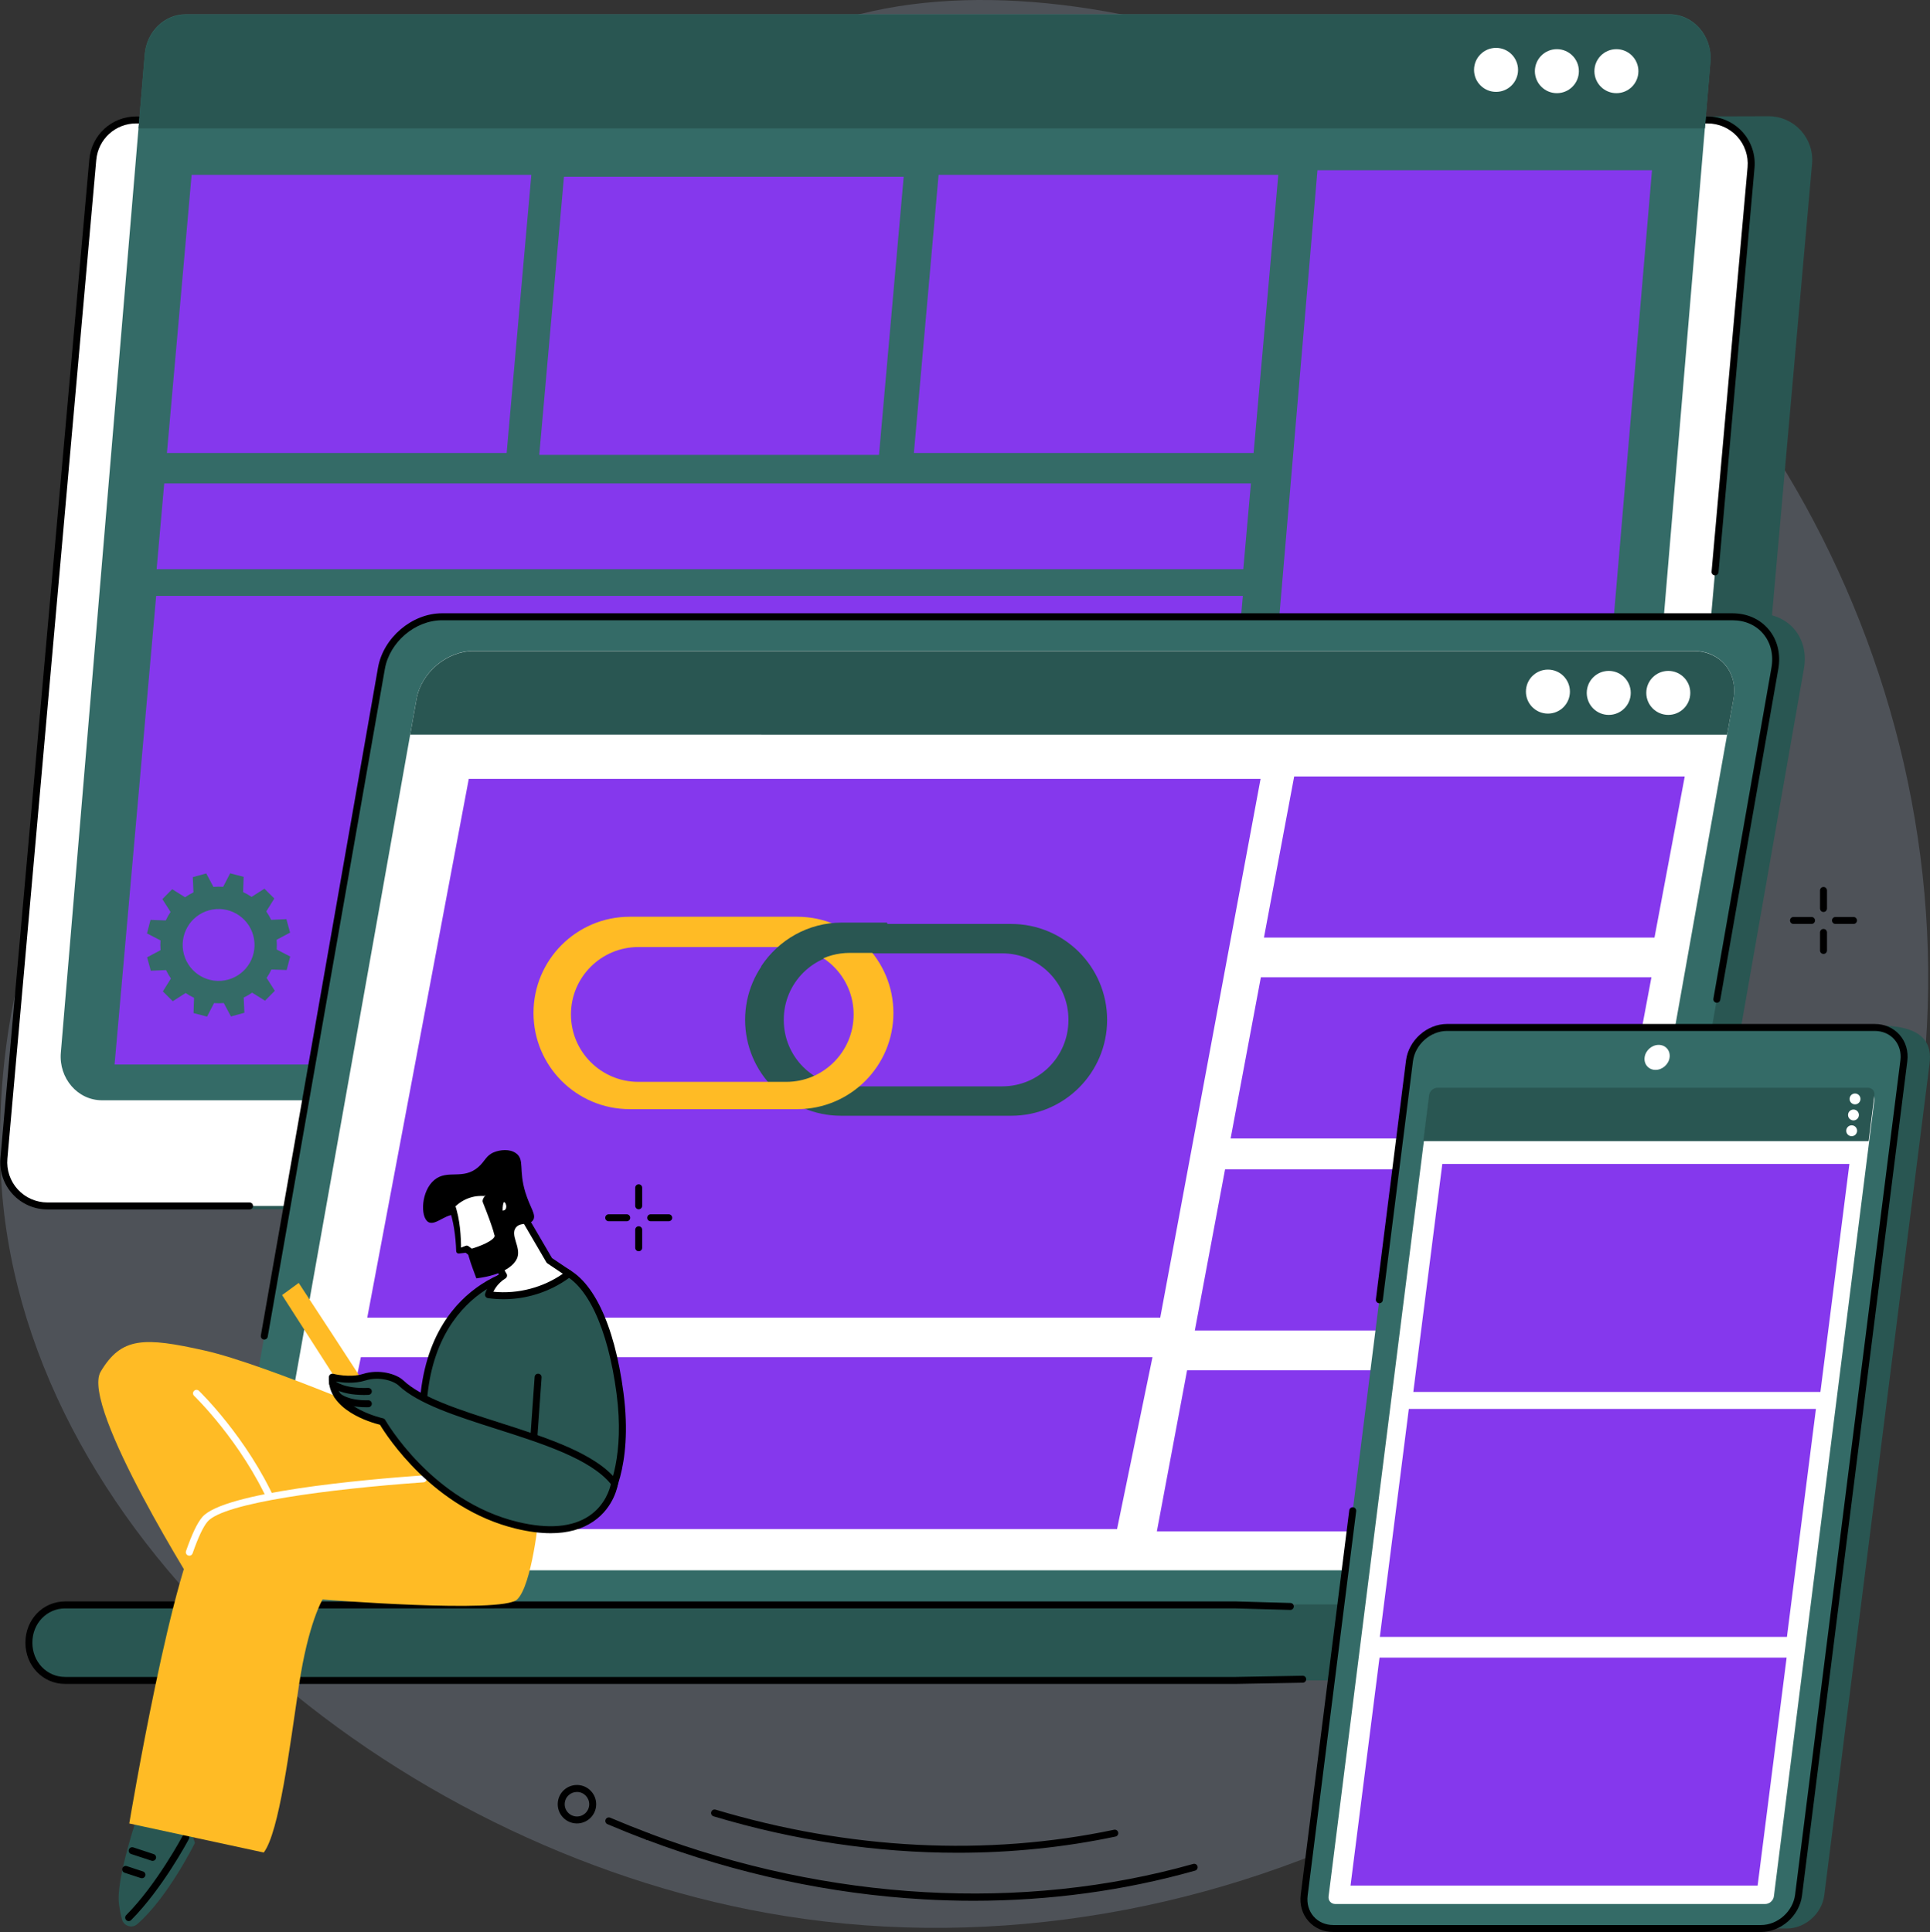 <?xml version="1.0" encoding="utf-8"?>
<!-- Generator: Adobe Illustrator 16.0.0, SVG Export Plug-In . SVG Version: 6.00 Build 0)  -->
<!DOCTYPE svg PUBLIC "-//W3C//DTD SVG 1.1//EN" "http://www.w3.org/Graphics/SVG/1.1/DTD/svg11.dtd">
<svg version="1.1" id="Layer_1" xmlns="http://www.w3.org/2000/svg" xmlns:xlink="http://www.w3.org/1999/xlink" x="0px" y="0px"
	 width="356.951px" height="357.38px" viewBox="0 0 356.951 357.38" enable-background="new 0 0 356.951 357.38"
	 xml:space="preserve">
<rect x="0" y="0" width="356.951" height="357.38" fill="#333333" stroke="none"/>
<g>
	<defs>
		<rect id="SVGID_1_" width="356.951" height="357.38"/>
	</defs>
	<clipPath id="SVGID_2_">
		<use xlink:href="#SVGID_1_"  overflow="visible"/>
	</clipPath>
	<g clip-path="url(#SVGID_2_)">
		<defs>
			<rect id="SVGID_3_" width="356.951" height="357.38"/>
		</defs>
		<clipPath id="SVGID_4_">
			<use xlink:href="#SVGID_3_"  overflow="visible"/>
		</clipPath>
		<g opacity="0.18" clip-path="url(#SVGID_4_)">
			<g>
				<defs>
					<rect id="SVGID_5_" width="356.621" height="356.621"/>
				</defs>
				<clipPath id="SVGID_6_">
					<use xlink:href="#SVGID_5_"  overflow="visible"/>
				</clipPath>
				<path clip-path="url(#SVGID_6_)" fill="#CADDFF" d="M86.349,90.067c37.304-37.544,26.624-61.075,52.149-78.458
					c39.276-26.747,112.578-3.736,155.824,33.055c52.968,45.06,80.294,127.334,49.164,201.764
					c-33.151,79.267-120.382,120.414-198.217,108.014C75.763,343.369,7.435,288.589,0.588,222.887
					c-0.742-7.121-4.018-45.616,18.957-78.806C38.536,116.648,56.778,119.829,86.349,90.067"/>
			</g>
		</g>
		<path clip-path="url(#SVGID_4_)" fill="#295652" d="M91.182,22.187L327.094,21.5c4.745,0,8.467,4.069,8.047,8.794L318.63,216.354
			c-0.371,4.167-3.864,7.362-8.048,7.362l-290.594-0.043c-4.745,0-8.516-4.491-8.096-9.216L28.408,29.55
			c0.371-4.168,3.729-7.817,7.913-7.817L91.182,22.187z"/>
		<path clip-path="url(#SVGID_4_)" fill="#FFFFFF" d="M79.933,22.187h235.875c4.744,0,8.467,4.069,8.046,8.795l-16.437,184.734
			c-0.37,4.167-3.862,7.363-8.048,7.363H8.769c-4.745,0-8.468-4.07-8.047-8.796L17.159,29.55c0.371-4.168,3.863-7.363,8.047-7.363
			H79.933z"/>
		<path clip-path="url(#SVGID_4_)" d="M46.155,223.723H8.769c-2.442,0-4.788-1.033-6.436-2.835c-1.649-1.802-2.47-4.229-2.253-6.661
			L16.517,29.493c0.403-4.533,4.139-7.951,8.689-7.951h54.727c0.356,0,0.644,0.289,0.644,0.645s-0.288,0.644-0.644,0.644H25.206
			c-3.878,0-7.061,2.913-7.405,6.776L1.363,214.341c-0.184,2.072,0.516,4.142,1.921,5.677c1.404,1.535,3.404,2.416,5.485,2.416
			h37.386c0.356,0,0.645,0.288,0.645,0.645S46.511,223.723,46.155,223.723"/>
		<path clip-path="url(#SVGID_4_)" d="M317.197,106.442c-0.02,0-0.039-0.001-0.058-0.002c-0.354-0.032-0.617-0.345-0.585-0.7
			l6.658-74.816c0.184-2.073-0.517-4.143-1.921-5.678c-1.405-1.535-3.404-2.415-5.485-2.415H79.933
			c-0.356,0-0.645-0.289-0.645-0.645s0.289-0.644,0.645-0.644h235.874c2.442,0,4.787,1.033,6.436,2.834
			c1.648,1.801,2.471,4.23,2.254,6.662l-6.657,74.817C317.809,106.19,317.527,106.442,317.197,106.442"/>
		<path clip-path="url(#SVGID_4_)" fill="#346B67" d="M86.039,2.636h222.705c4.48,0,7.994,4.069,7.599,8.795l-15.521,184.734
			c-0.35,4.168-3.646,7.363-7.597,7.363H18.848c-4.479,0-7.995-4.069-7.598-8.796L26.77,9.999c0.35-4.168,3.647-7.363,7.598-7.363
			H86.039z"/>
		<path clip-path="url(#SVGID_4_)" fill="#295652" d="M315.315,23.751l1.025-12.232c0.397-4.726-3.118-8.822-7.597-8.822H86.039
			H34.367c-3.95,0-7.247,3.222-7.597,7.39l-1.146,13.664H315.315z"/>
		<path clip-path="url(#SVGID_4_)" fill="#FFFFFF" d="M280.76,12.925c0,2.248-1.82,4.07-4.068,4.07c-2.247,0-4.07-1.822-4.07-4.07
			c0-2.247,1.823-4.069,4.07-4.069C278.939,8.856,280.76,10.679,280.76,12.925"/>
		<path clip-path="url(#SVGID_4_)" fill="#FFFFFF" d="M292.011,13.165c0,2.248-1.82,4.069-4.068,4.069
			c-2.247,0-4.07-1.821-4.07-4.069s1.823-4.07,4.07-4.07C290.19,9.095,292.011,10.917,292.011,13.165"/>
		<path clip-path="url(#SVGID_4_)" fill="#FFFFFF" d="M303.022,13.165c0,2.248-1.821,4.069-4.068,4.069
			c-2.248,0-4.07-1.821-4.07-4.069c0-2.248,1.822-4.069,4.07-4.069C301.201,9.096,303.022,10.917,303.022,13.165"/>
		<polygon clip-path="url(#SVGID_4_)" fill="#8538ed" points="93.703,83.792 30.874,83.792 35.441,32.345 98.27,32.345 		"/>
		<polygon clip-path="url(#SVGID_4_)" fill="#8538ed" points="162.568,84.145 99.739,84.145 104.306,32.697 167.135,32.697 		"/>
		<polygon clip-path="url(#SVGID_4_)" fill="#8538ed" points="231.852,83.792 169.023,83.792 173.59,32.345 236.419,32.345 		"/>
		<polygon clip-path="url(#SVGID_4_)" fill="#8538ed" points="222.17,196.914 21.189,196.914 28.884,110.227 229.865,110.227 		"/>
		<polygon clip-path="url(#SVGID_4_)" fill="#8538ed" points="229.947,105.288 28.967,105.288 30.374,89.431 231.354,89.431 		"/>
		<polygon clip-path="url(#SVGID_4_)" fill="#8538ed" points="291.354,197.336 229.483,197.336 243.662,31.486 305.533,31.486 		"/>
		<path clip-path="url(#SVGID_4_)" fill="#346B67" d="M53.649,172.515l-0.681-2.492l-2.817,0.128
			c-0.261-0.548-0.563-1.068-0.905-1.555l1.491-2.39l-1.835-1.817l-2.376,1.521c-0.494-0.34-1.016-0.637-1.56-0.89l0.097-2.821
			l-2.497-0.655l-1.296,2.502c-0.592-0.046-1.193-0.042-1.798,0.013l-1.325-2.491l-2.489,0.683l0.128,2.818
			c-0.548,0.261-1.068,0.563-1.554,0.906l-2.389-1.493l-1.815,1.837l1.519,2.377c-0.339,0.495-0.636,1.017-0.889,1.562l-2.819-0.097
			l-0.654,2.498l2.5,1.297c-0.046,0.593-0.042,1.194,0.013,1.799l-2.489,1.326l0.682,2.491l2.816-0.128
			c0.261,0.549,0.563,1.068,0.905,1.556l-1.491,2.39l1.835,1.816l2.376-1.519c0.495,0.338,1.017,0.636,1.56,0.889l-0.097,2.821
			l2.497,0.654l1.296-2.502c0.592,0.046,1.194,0.042,1.798-0.013l1.325,2.49l2.49-0.683l-0.128-2.818
			c0.548-0.261,1.068-0.563,1.554-0.905l2.388,1.492l1.815-1.837l-1.519-2.377c0.339-0.495,0.637-1.018,0.89-1.562l2.818,0.099
			l0.654-2.5l-2.5-1.297c0.047-0.593,0.042-1.195-0.012-1.8L53.649,172.515z M42.184,181.211c-3.54,0.971-7.195-1.115-8.164-4.657
			c-0.969-3.542,1.115-7.2,4.654-8.17c3.54-0.97,7.195,1.116,8.164,4.658C47.808,176.584,45.724,180.241,42.184,181.211"/>
		<path clip-path="url(#SVGID_4_)" fill="#295652" d="M230.822,289.748c-5.508-4.501-11.292-8.697-17.214-12.699
			c-12.021-8.123-24.689-15.385-37.494-22.421c-6.736-3.701-13.729-7.051-20.632-10.495c-6.944-3.465-13.909-6.898-20.874-10.33
			c-6.365-3.137-12.73-6.272-19.084-9.426c-14.442-48.823-30.127-104.174-27.011-104.174l236.793-6.684
			c5.575,0,9.314,4.534,8.336,10.108l-28.695,163.618c-0.978,5.573-6.308,10.108-11.882,10.108h-52.694
			C237.264,294.735,233.969,292.318,230.822,289.748"/>
		<path clip-path="url(#SVGID_4_)" fill="#346B67" d="M81.754,114.09h238.644c5.267,0,8.789,4.27,7.865,9.537l-28.696,163.617
			c-0.923,5.268-5.943,9.538-11.209,9.538H49.713c-5.267,0-8.788-4.271-7.864-9.538l28.695-163.617
			C71.468,118.36,76.487,114.09,81.754,114.09"/>
		<path clip-path="url(#SVGID_4_)" d="M48.881,247.797c-0.037,0-0.074-0.003-0.112-0.01c-0.351-0.061-0.585-0.396-0.524-0.746
			l21.664-123.525c0.974-5.552,6.288-10.07,11.845-10.07h238.644c2.713,0,5.095,1.055,6.705,2.972
			c1.642,1.956,2.278,4.555,1.795,7.321l-10.737,61.217c-0.061,0.35-0.396,0.584-0.746,0.524c-0.35-0.063-0.585-0.396-0.522-0.747
			l10.734-61.217c0.419-2.384-0.117-4.61-1.512-6.269c-1.36-1.62-3.39-2.512-5.717-2.512H81.754c-4.96,0-9.704,4.039-10.575,9.004
			L49.515,247.264C49.46,247.576,49.188,247.797,48.881,247.797"/>
		<path clip-path="url(#SVGID_4_)" fill="#295652" d="M12.051,296.878h185.797h30.755h60.981c3.698,0,6.707,3.058,6.707,6.984
			c0,3.928-3.009,6.983-6.707,6.983h-60.981h-33.494H12.051c-3.705,0-6.708-3.05-6.708-6.983
			C5.343,299.928,8.346,296.878,12.051,296.878"/>
		<path clip-path="url(#SVGID_4_)" d="M195.108,311.49H12.051c-4.123,0-7.352-3.351-7.352-7.628c0-4.278,3.229-7.629,7.352-7.629
			h216.552l10.058,0.283c0.357,0.01,0.638,0.307,0.626,0.662c-0.009,0.35-0.296,0.626-0.643,0.626h-0.02l-10.04-0.283
			l-216.534,0.001c-3.4,0-6.063,2.784-6.063,6.34c0,3.555,2.663,6.339,6.063,6.339h216.552l12.321-0.223
			c0.353-0.008,0.648,0.277,0.655,0.633c0.006,0.357-0.276,0.65-0.633,0.656l-12.333,0.223H195.108z"/>
		<path clip-path="url(#SVGID_4_)" fill="#FFFFFF" d="M87.637,120.398h225.539c4.978,0,8.305,3.975,7.432,8.878l-27.119,152.318
			c-0.873,4.904-5.615,8.879-10.595,8.879H57.355c-4.978,0-8.306-3.975-7.433-8.879l27.12-152.318
			C77.916,124.374,82.659,120.398,87.637,120.398"/>
		<path clip-path="url(#SVGID_4_)" fill="#295652" d="M319.431,135.894l1.178-6.602c0.873-4.903-2.454-8.866-7.434-8.866H87.637
			c-4.978,0-9.722,3.963-10.595,8.866l-1.177,6.602H319.431z"/>
		<path clip-path="url(#SVGID_4_)" fill="#FFFFFF" d="M290.355,127.932c0,2.248-1.821,4.07-4.068,4.07
			c-2.248,0-4.07-1.822-4.07-4.07c0-2.247,1.822-4.069,4.07-4.069C288.534,123.863,290.355,125.685,290.355,127.932"/>
		<path clip-path="url(#SVGID_4_)" fill="#FFFFFF" d="M301.606,128.172c0,2.248-1.821,4.069-4.068,4.069
			c-2.248,0-4.07-1.821-4.07-4.069c0-2.248,1.822-4.07,4.07-4.07C299.785,124.102,301.606,125.924,301.606,128.172"/>
		<path clip-path="url(#SVGID_4_)" fill="#FFFFFF" d="M312.618,128.171c0,2.248-1.821,4.07-4.069,4.07
			c-2.247,0-4.07-1.822-4.07-4.07c0-2.248,1.823-4.069,4.07-4.069C310.797,124.103,312.618,125.924,312.618,128.171"/>
		<polygon clip-path="url(#SVGID_4_)" fill="#8538ed" points="214.584,243.739 67.924,243.739 86.701,144.072 233.142,144.072 		"/>
		<polygon clip-path="url(#SVGID_4_)" fill="#8538ed" points="206.601,282.839 60.19,282.839 66.739,251.044 213.151,251.044 		"/>
		<polygon clip-path="url(#SVGID_4_)" fill="#8538ed" points="305.996,173.434 233.766,173.434 239.358,143.628 311.591,143.628 		
			"/>
		<polygon clip-path="url(#SVGID_4_)" fill="#8538ed" points="299.834,210.589 227.603,210.589 233.196,180.782 305.429,180.782 		
			"/>
		<polygon clip-path="url(#SVGID_4_)" fill="#8538ed" points="293.213,246.112 220.983,246.112 226.576,216.307 298.809,216.307 		
			"/>
		<polygon clip-path="url(#SVGID_4_)" fill="#8538ed" points="286.191,283.268 213.961,283.268 219.555,253.461 291.786,253.461 		
			"/>
		<path clip-path="url(#SVGID_4_)" fill="#295652" d="M330.451,356.735h-79.09c-3.407,0-5.821-2.754-5.392-6.15l19.474-153.847
			c0.431-3.397,3.541-6.15,6.949-6.15l75.12-0.878c8.623,0,9.792,3.631,9.362,7.028L337.4,350.585
			C336.971,353.981,333.858,356.735,330.451,356.735"/>
		<path clip-path="url(#SVGID_4_)" fill="#346B67" d="M325.691,356.735h-79.09c-3.406,0-5.821-2.763-5.391-6.171l19.473-154.336
			c0.432-3.408,3.542-6.171,6.95-6.171h79.089c3.408,0,5.823,2.763,5.394,6.171l-19.476,154.336
			C332.212,353.973,329.1,356.735,325.691,356.735"/>
		<path clip-path="url(#SVGID_4_)" fill="#FFFFFF" d="M306.188,197.907c-1.275,0-2.181-1.035-2.02-2.312
			c0.162-1.277,1.327-2.313,2.604-2.313s2.182,1.035,2.021,2.313C308.63,196.872,307.465,197.907,306.188,197.907"/>
		<path clip-path="url(#SVGID_4_)" fill="#FFFFFF" d="M245.717,350.777l18.596-147.365c0.098-0.785,0.816-1.425,1.604-1.425h79.514
			c0.787,0,1.346,0.64,1.245,1.425L328.08,350.777c-0.099,0.786-0.816,1.424-1.604,1.424h-79.515
			C246.175,352.201,245.617,351.563,245.717,350.777"/>
		<path clip-path="url(#SVGID_4_)" fill="#295652" d="M345.599,211.085l1.076-8.495c0.101-0.787-0.458-1.388-1.245-1.388h-79.514
			c-0.787,0-1.505,0.601-1.604,1.388l-1.077,8.495H345.599z"/>
		<path clip-path="url(#SVGID_4_)" fill="#FFFFFF" d="M344.092,203.28c0,0.556-0.45,1.005-1.006,1.005
			c-0.555,0-1.005-0.449-1.005-1.005c0-0.555,0.45-1.005,1.005-1.005C343.642,202.275,344.092,202.726,344.092,203.28"/>
		<path clip-path="url(#SVGID_4_)" fill="#FFFFFF" d="M343.805,206.247c0,0.556-0.45,1.005-1.006,1.005
			c-0.555,0-1.005-0.449-1.005-1.005s0.45-1.005,1.005-1.005C343.354,205.242,343.805,205.691,343.805,206.247"/>
		<path clip-path="url(#SVGID_4_)" fill="#FFFFFF" d="M343.469,209.166c0,0.556-0.449,1.005-1.005,1.005
			c-0.555,0-1.005-0.449-1.005-1.005s0.45-1.005,1.005-1.005C343.02,208.161,343.469,208.61,343.469,209.166"/>
		<polygon clip-path="url(#SVGID_4_)" fill="#8538ed" points="336.684,257.479 261.389,257.479 266.75,215.313 342.044,215.313 		
			"/>
		<polygon clip-path="url(#SVGID_4_)" fill="#8538ed" points="330.492,302.79 255.197,302.79 260.559,260.625 335.854,260.625 		"/>
		<polygon clip-path="url(#SVGID_4_)" fill="#8538ed" points="325.072,348.792 249.778,348.792 255.14,306.627 330.434,306.627 		
			"/>
		<path clip-path="url(#SVGID_4_)" d="M325.691,357.38h-79.09c-1.825,0-3.461-0.714-4.603-2.009
			c-1.154-1.307-1.661-3.044-1.428-4.887l8.974-71.117c0.043-0.354,0.367-0.601,0.719-0.558c0.354,0.045,0.604,0.365,0.56,0.719
			l-8.975,71.118c-0.185,1.47,0.211,2.846,1.116,3.873c0.896,1.013,2.187,1.571,3.637,1.571h79.09c3.09,0,5.921-2.516,6.311-5.606
			l19.474-154.336c0.187-1.472-0.211-2.848-1.115-3.873c-0.895-1.015-2.187-1.573-3.638-1.573h-79.089
			c-3.089,0-5.92,2.516-6.31,5.608l-5.577,44.196c-0.044,0.354-0.368,0.603-0.72,0.56c-0.354-0.044-0.604-0.367-0.56-0.721
			l5.577-44.197c0.468-3.713,3.874-6.735,7.589-6.735h79.089c1.827,0,3.462,0.714,4.604,2.009c1.152,1.309,1.66,3.044,1.427,4.889
			l-19.473,154.336C332.812,354.359,329.408,357.38,325.691,357.38"/>
		<path clip-path="url(#SVGID_4_)" fill="#295652" d="M204.76,188.652c0-9.797-7.941-17.74-17.739-17.74h-31.474
			c-9.797,0-17.739,7.943-17.739,17.74s7.942,17.739,17.739,17.739h31.474C196.818,206.392,204.76,198.449,204.76,188.652
			 M197.606,188.703c0,6.768-5.485,12.252-12.252,12.252h-28.142c-6.767,0-12.252-5.484-12.252-12.252v-0.102
			c0-6.767,5.485-12.252,12.252-12.252h28.142c6.767,0,12.252,5.486,12.252,12.252V188.703z"/>
		<path clip-path="url(#SVGID_4_)" fill="#FFBB25" d="M147.438,169.579h-30.971c-9.828,0-17.796,7.968-17.796,17.797
			c0,9.827,7.968,17.796,17.796,17.796h30.971c9.828,0,17.796-7.969,17.796-17.796C165.234,177.546,157.267,169.579,147.438,169.579
			 M157.878,187.653c0,6.888-5.583,12.471-12.471,12.471h-27.338c-6.887,0-12.471-5.583-12.471-12.471s5.584-12.471,12.471-12.471
			h27.338C152.295,175.183,157.878,180.766,157.878,187.653"/>
		<path clip-path="url(#SVGID_4_)" fill="#295652" d="M157.157,176.264h9.363c-0.799-1.879-1.615-3.755-2.49-5.604h-8.332
			c-6.243,0-11.731,3.217-14.908,8.081c2.14,0.819,3.816,2.361,5.607,3.691C148.563,178.743,152.569,176.264,157.157,176.264"/>
		<path clip-path="url(#SVGID_4_)" fill="#295652" d="M36.05,340.905c0,0-5.029,10.151-10.68,15.031
			c-0.953,0.823-2.438,0.368-2.793-0.839c-0.205-0.698-0.406-1.629-0.573-2.869c-0.622-4.635,3.547-16.704,3.547-16.704l1.856-0.598
			c0.652-0.21,1.342,0.188,1.486,0.857l0.194,0.904l2.232-1.965c0.508-0.448,1.289-0.38,1.709,0.151
			C33.88,335.955,35.205,337.973,36.05,340.905"/>
		<path clip-path="url(#SVGID_4_)" d="M23.797,355.362c-0.165,0-0.329-0.062-0.455-0.188c-0.252-0.251-0.253-0.66-0.002-0.912
			c5.657-5.681,10.406-14.599,10.454-14.688c0.166-0.314,0.556-0.436,0.871-0.269c0.314,0.167,0.435,0.557,0.268,0.871
			c-0.197,0.373-4.888,9.18-10.679,14.996C24.128,355.3,23.962,355.362,23.797,355.362"/>
		<path clip-path="url(#SVGID_4_)" d="M26.247,347.436c-0.067,0-0.135-0.01-0.202-0.032l-3.005-0.988
			c-0.337-0.112-0.521-0.477-0.41-0.814c0.112-0.338,0.477-0.521,0.814-0.411l3.005,0.989c0.338,0.111,0.522,0.476,0.41,0.815
			C26.77,347.264,26.518,347.436,26.247,347.436"/>
		<path clip-path="url(#SVGID_4_)" d="M28.223,344.227c-0.067,0-0.135-0.011-0.202-0.033l-3.776-1.242
			c-0.337-0.112-0.522-0.477-0.41-0.814c0.112-0.338,0.477-0.521,0.814-0.41l3.776,1.243c0.338,0.111,0.521,0.476,0.41,0.814
			C28.746,344.055,28.494,344.227,28.223,344.227"/>
		<path clip-path="url(#SVGID_4_)" fill="#FFBB25" d="M77.118,264.678c-0.386-0.407-27.94-12.311-39.203-14.843
			c-11.262-2.532-15.459-2.555-19.291,3.881c-3.832,6.438,18.461,41.558,18.461,41.558l47.427-12.361L77.118,264.678z"/>
		<path clip-path="url(#SVGID_4_)" fill="#FFFFFF" d="M50.428,278.669c-0.247,0-0.481-0.142-0.589-0.381
			c-5.23-11.673-13.855-20.005-13.941-20.088c-0.258-0.246-0.266-0.654-0.02-0.911c0.246-0.258,0.654-0.266,0.911-0.02
			c0.088,0.085,8.895,8.591,14.226,20.491c0.146,0.325,0.001,0.706-0.324,0.852C50.605,278.651,50.516,278.669,50.428,278.669"/>
		<path clip-path="url(#SVGID_4_)" fill="#FFBB25" d="M99.662,280.409c0,0-1.248,12.802-4.017,15.464s-35.988,0-35.988,0
			s-2.641,4.325-4.366,15.886c-1.725,11.559-3.65,27.12-6.507,30.918l-24.875-5.371c0,0,8.251-49.518,13.981-56.251
			c5.73-6.735,47.424-7.792,47.424-7.792L99.662,280.409z"/>
		<path clip-path="url(#SVGID_4_)" fill="#FFFFFF" d="M35.013,287.772c-0.07,0-0.142-0.012-0.212-0.036
			c-0.336-0.116-0.514-0.484-0.397-0.819c1.093-3.144,2.073-5.197,2.995-6.281c3.951-4.643,29.871-6.948,40.831-7.723
			c0.354-0.032,0.663,0.241,0.688,0.596c0.025,0.355-0.242,0.664-0.597,0.688c-17.361,1.229-36.971,3.784-39.94,7.274
			c-0.806,0.947-1.734,2.92-2.76,5.867C35.529,287.605,35.28,287.772,35.013,287.772"/>
		<path clip-path="url(#SVGID_4_)" fill="#FFBB25" d="M68.125,257.129c-0.124-0.395-12.879-19.815-12.879-19.815l-3.075,2.248
			l11.657,18.173L68.125,257.129z"/>
		<path clip-path="url(#SVGID_4_)" fill="#295652" d="M112.042,277.946c0,0,4.464-6.238,2.636-20.212
			c-1.828-13.974-6.3-21.226-10.978-22.884c-4.678-1.657-23.922,1.369-25.425,24.847L112.042,277.946z"/>
		<path clip-path="url(#SVGID_4_)" d="M112.041,278.591c-0.104,0-0.209-0.025-0.306-0.076l-33.766-18.25
			c-0.222-0.12-0.353-0.358-0.337-0.608c0.804-12.566,6.604-18.92,11.328-22.037c5.835-3.85,12.373-4.29,14.955-3.376
			c5.557,1.969,9.713,10.5,11.402,23.408c1.839,14.063-2.563,20.407-2.751,20.67C112.441,278.496,112.243,278.591,112.041,278.591
			 M78.947,259.327l32.86,17.76c0.936-1.697,3.721-7.883,2.231-19.269c-1.599-12.228-5.545-20.586-10.553-22.36
			c-2.337-0.827-8.346-0.371-13.815,3.237C85.241,241.617,79.814,247.563,78.947,259.327"/>
		<path clip-path="url(#SVGID_4_)" d="M98.597,268.498c-0.016,0-0.031,0-0.046-0.002c-0.355-0.023-0.623-0.333-0.598-0.688
			l0.927-13.105c0.025-0.354,0.332-0.627,0.688-0.597c0.355,0.024,0.622,0.333,0.597,0.688l-0.926,13.104
			C99.215,268.238,98.932,268.498,98.597,268.498"/>
		<path clip-path="url(#SVGID_4_)" fill="#295652" d="M113.667,274.353c0,0-1.622,11.734-18.022,7.808
			c-16.401-3.929-24.951-19.175-24.951-19.175s-9.549-2.041-9.225-8.236c0,0,3.196,0.856,5.914,0c2.719-0.856,5.66,0.02,6.792,1.081
			C81.93,263.103,106.701,265.285,113.667,274.353"/>
		<path clip-path="url(#SVGID_4_)" d="M101.841,283.611c-1.931,0-4.048-0.274-6.346-0.825c-15.323-3.669-24-17.219-25.216-19.235
			c-1.659-0.407-9.774-2.718-9.454-8.835c0.011-0.193,0.108-0.373,0.264-0.487c0.158-0.115,0.357-0.152,0.546-0.103
			c0.031,0.009,3.054,0.797,5.555,0.009c2.828-0.892,6.057-0.06,7.426,1.226c3.428,3.214,10.342,5.422,17.662,7.76
			c8.843,2.825,17.986,5.744,21.9,10.84c0.105,0.137,0.151,0.31,0.128,0.481c-0.024,0.175-0.638,4.317-4.558,6.995
			C107.627,282.886,104.98,283.611,101.841,283.611 M62.131,255.549c0.513,4.988,8.612,6.788,8.698,6.808
			c0.18,0.038,0.336,0.152,0.427,0.313c0.084,0.15,8.614,15.049,24.539,18.863c5.662,1.355,10.112,0.965,13.226-1.161
			c2.925-1.998,3.767-4.966,3.959-5.85c-3.773-4.643-12.577-7.453-21.094-10.175c-7.463-2.383-14.512-4.634-18.152-8.048
			c-0.962-0.902-3.637-1.729-6.157-0.936C65.546,256.004,63.309,255.759,62.131,255.549"/>
		<path clip-path="url(#SVGID_4_)" d="M67.324,258.041c-4.563,0-6.188-1.609-6.259-1.683c-0.249-0.254-0.243-0.663,0.011-0.911
			c0.253-0.246,0.657-0.244,0.906,0.005c0.04,0.038,1.611,1.465,6.116,1.284c0.359-0.004,0.656,0.263,0.67,0.618
			c0.014,0.355-0.262,0.655-0.618,0.67C67.865,258.036,67.589,258.041,67.324,258.041"/>
		<path clip-path="url(#SVGID_4_)" d="M67.803,260.313c-4.24,0-5.706-1.536-5.862-1.716c-0.235-0.267-0.207-0.675,0.061-0.909
			c0.266-0.231,0.668-0.207,0.903,0.056c0.037,0.037,1.347,1.349,5.208,1.277c0.348-0.018,0.649,0.276,0.656,0.633
			c0.007,0.355-0.277,0.649-0.632,0.656C68.024,260.312,67.912,260.313,67.803,260.313"/>
		<path clip-path="url(#SVGID_4_)" fill="#FFFFFF" d="M96.242,223.977c0.123,0.226,5.37,9.192,5.37,9.192l3.618,2.431
			c-1.335,1.016-3.692,2.541-6.99,3.415c-3.364,0.893-6.219,0.71-7.892,0.479c0.146-0.457,0.39-1.054,0.813-1.676
			c0.668-0.98,1.465-1.563,1.974-1.876c-1.08-1.854-2.16-3.708-3.239-5.563L96.242,223.977z"/>
		<path clip-path="url(#SVGID_4_)" d="M93.117,240.329c-0.951,0-1.905-0.065-2.858-0.197c-0.188-0.027-0.355-0.135-0.456-0.295
			c-0.101-0.16-0.127-0.358-0.07-0.538c0.209-0.657,0.51-1.276,0.895-1.843c0.45-0.661,1.002-1.234,1.646-1.71l-2.936-5.042
			c-0.147-0.252-0.106-0.569,0.099-0.776l6.347-6.405c0.143-0.145,0.347-0.213,0.548-0.184c0.201,0.027,0.377,0.149,0.475,0.328
			c0.131,0.235,3.788,6.489,5.286,9.05l3.495,2.349c0.173,0.115,0.279,0.309,0.286,0.516c0.005,0.208-0.089,0.406-0.255,0.532
			c-2.163,1.645-4.59,2.829-7.215,3.524C96.667,240.099,94.896,240.329,93.117,240.329 M91.253,238.95
			c2.293,0.223,4.584,0.034,6.821-0.559c2.167-0.574,4.191-1.504,6.029-2.771l-2.851-1.916c-0.081-0.055-0.148-0.126-0.197-0.21
			c-0.445-0.76-3.749-6.408-4.948-8.466l-5.406,5.454l2.99,5.136c0.176,0.303,0.078,0.69-0.22,0.874
			c-0.715,0.438-1.313,1.007-1.778,1.689C91.527,238.427,91.38,238.683,91.253,238.95"/>
		<path clip-path="url(#SVGID_4_)" d="M80.356,218.248c2.418-1.984,5.27,0.087,8.093-2.348c1.293-1.115,1.412-2.169,2.965-2.779
			c1.028-0.404,2.859-0.683,4.077,0.247c1.552,1.183,0.409,3.028,1.668,7.165c0.884,2.906,2.108,4.17,1.421,5.19
			c-0.695,1.03-2.312,0.278-3.156,1.347c-1.092,1.383,0.9,3.547,0.28,5.501c-0.427,1.342-2.468,3.26-7.598,3.901
			c-0.283-0.823-0.964-2.452-1.408-4.045c-1.387-4.985-0.631-6.893-1.878-7.536c-1.911-0.987-4.217,2.06-5.638,1.14
			C77.708,225.076,77.873,220.287,80.356,218.248"/>
		<path clip-path="url(#SVGID_4_)" fill="#FFFFFF" d="M90.379,220.688l-0.484,1.465c0,0,1.879,4.606,2.214,6.348
			c0.336,1.738-4.974,3.187-4.974,3.187l-0.833-0.618l-1.483,0.371c0,0,0.045-5.069-1.314-8.451
			C83.505,222.988,86.012,219.947,90.379,220.688"/>
		<path clip-path="url(#SVGID_4_)" d="M90.931,220.355c-0.068,0.623-0.202,1.358-0.424,1.999l-0.015-0.444
			c0.41,1.011,0.8,2.021,1.176,3.046c0.37,1.03,0.741,2.041,1.016,3.16l0.049,0.217c0.008,0.026,0.016,0.088,0.022,0.149l0.014,0.18
			c-0.007,0.235-0.06,0.47-0.15,0.653c-0.177,0.38-0.422,0.632-0.661,0.848c-0.485,0.421-0.994,0.703-1.505,0.962
			c-1.029,0.502-2.061,0.869-3.147,1.183c-0.194,0.057-0.393,0.015-0.543-0.096l-0.011-0.007l-0.833-0.618v-0.001l0.539,0.107
			l-1.529,0.182l-0.045,0.005c-0.252,0.031-0.481-0.15-0.511-0.402l-0.003-0.042c-0.017-0.692-0.064-1.407-0.129-2.107
			c-0.066-0.703-0.154-1.404-0.263-2.099c-0.227-1.384-0.547-2.756-1.07-4v-0.001l-0.009-0.021c-0.086-0.222-0.036-0.461,0.11-0.628
			c0.262-0.302,0.498-0.514,0.766-0.74c0.264-0.217,0.54-0.419,0.826-0.604c0.573-0.369,1.192-0.671,1.843-0.883
			c0.648-0.214,1.324-0.362,2.008-0.396c0.341-0.038,0.682-0.019,1.022-0.012c0.125-0.007,0.461,0.033,0.722,0.109
			C90.471,220.129,90.724,220.249,90.931,220.355 M89.827,221.021c-0.105,0.069-0.165,0.15-0.202,0.188
			c-0.053,0.044-0.028,0.023-0.219,0.022c-0.288-0.004-0.578-0.023-0.865,0.01c-0.576,0.027-1.141,0.154-1.687,0.333
			c-0.547,0.178-1.07,0.433-1.556,0.746c-0.243,0.156-0.477,0.327-0.699,0.511c-0.215,0.177-0.443,0.394-0.596,0.567l0.101-0.649
			v0.001c0.523,1.427,0.785,2.881,0.957,4.331c0.081,0.726,0.138,1.451,0.173,2.177c0.034,0.728,0.05,1.447,0.034,2.186
			l-0.557-0.439v-0.001l1.435-0.56c0.165-0.064,0.344-0.035,0.477,0.062l0.063,0.046l0.833,0.618l-0.553-0.104
			c0.988-0.285,2.001-0.646,2.914-1.095c0.88-0.435,1.865-1.099,1.548-1.564c-0.24-0.979-0.609-2.006-0.97-3.007
			c-0.37-1.005-0.758-2.011-1.159-3.003c-0.058-0.142-0.061-0.293-0.02-0.429l0.005-0.017
			C89.385,221.614,89.573,221.374,89.827,221.021"/>
		<path clip-path="url(#SVGID_4_)" fill="#FFFFFF" d="M92.174,224.756c0,0-0.465-3.367,1.112-3.254
			C94.862,221.614,95.281,225.334,92.174,224.756"/>
		<path clip-path="url(#SVGID_4_)" d="M92.79,225.676c-0.235,0-0.492-0.022-0.773-0.075c-0.364-0.067-0.644-0.36-0.694-0.727
			c-0.061-0.438-0.314-2.674,0.644-3.698c0.357-0.38,0.849-0.568,1.38-0.531c0.753,0.054,1.41,0.56,1.759,1.354
			c0.418,0.948,0.31,2.039-0.276,2.778C94.542,225.14,93.925,225.676,92.79,225.676 M93.225,222.358
			c-0.161,0.125-0.28,0.798-0.256,1.589c0.204-0.022,0.396-0.089,0.514-0.237c0.183-0.231,0.204-0.669,0.05-1.021
			C93.449,222.5,93.325,222.366,93.225,222.358"/>
		<path clip-path="url(#SVGID_4_)" d="M119.793,340.372c-0.076,0-0.154-0.013-0.229-0.042c-2.404-0.905-4.831-1.879-7.215-2.895
			c-0.331-0.141-0.485-0.523-0.344-0.854c0.142-0.331,0.524-0.484,0.855-0.344c2.367,1.008,4.777,1.975,7.163,2.874
			c0.337,0.127,0.507,0.503,0.38,0.839C120.305,340.212,120.057,340.372,119.793,340.372"/>
		<path clip-path="url(#SVGID_4_)" d="M180.061,351.604c-3.072,0-6.16-0.089-9.263-0.267c-17.225-0.987-34.462-4.692-51.232-11.013
			c-0.333-0.126-0.501-0.497-0.376-0.829c0.126-0.334,0.498-0.502,0.831-0.376c33.344,12.566,69.095,14.579,100.665,5.669
			c0.342-0.099,0.699,0.102,0.794,0.443c0.098,0.343-0.101,0.699-0.444,0.796C207.899,349.735,194.153,351.604,180.061,351.604"/>
		<path clip-path="url(#SVGID_4_)" d="M177.103,342.724c-14.946,0-30.189-2.258-45.131-6.743c-0.341-0.102-0.535-0.461-0.432-0.802
			c0.102-0.341,0.46-0.536,0.802-0.433c24.661,7.403,50.148,8.688,73.705,3.719c0.346-0.073,0.69,0.149,0.764,0.497
			c0.073,0.349-0.148,0.69-0.498,0.764C196.828,341.728,187.03,342.724,177.103,342.724"/>
		<path clip-path="url(#SVGID_4_)" d="M106.71,337.299c-0.041,0-0.082,0-0.124-0.002c-0.949-0.032-1.829-0.432-2.478-1.128
			c-0.648-0.694-0.987-1.6-0.954-2.549c0.032-0.95,0.433-1.831,1.128-2.479c0.695-0.647,1.598-0.987,2.55-0.954
			c1.96,0.067,3.5,1.719,3.432,3.679C110.199,335.784,108.617,337.299,106.71,337.299 M106.708,331.474
			c-0.576,0-1.122,0.215-1.546,0.609c-0.443,0.414-0.698,0.975-0.719,1.581c-0.021,0.605,0.195,1.183,0.609,1.626
			c0.413,0.442,0.974,0.699,1.58,0.719c0.611,0.023,1.183-0.195,1.626-0.608c0.443-0.413,0.698-0.975,0.719-1.58
			c0.043-1.25-0.939-2.303-2.189-2.346C106.76,331.474,106.733,331.474,106.708,331.474"/>
		<path clip-path="url(#SVGID_4_)" d="M337.256,168.695c-0.355,0-0.645-0.289-0.645-0.645v-3.333c0-0.356,0.289-0.644,0.645-0.644
			s0.645,0.288,0.645,0.644v3.333C337.9,168.406,337.611,168.695,337.256,168.695"/>
		<path clip-path="url(#SVGID_4_)" d="M337.256,176.46c-0.355,0-0.645-0.289-0.645-0.645v-3.333c0-0.356,0.289-0.644,0.645-0.644
			s0.645,0.288,0.645,0.644v3.333C337.9,176.171,337.611,176.46,337.256,176.46"/>
		<path clip-path="url(#SVGID_4_)" d="M335.04,170.911h-3.333c-0.355,0-0.645-0.289-0.645-0.645c0-0.355,0.289-0.644,0.645-0.644
			h3.333c0.355,0,0.646,0.289,0.646,0.644C335.686,170.622,335.396,170.911,335.04,170.911"/>
		<path clip-path="url(#SVGID_4_)" d="M342.805,170.911h-3.333c-0.355,0-0.645-0.289-0.645-0.645c0-0.355,0.289-0.644,0.645-0.644
			h3.333c0.355,0,0.646,0.289,0.646,0.644C343.45,170.622,343.16,170.911,342.805,170.911"/>
		<path clip-path="url(#SVGID_4_)" d="M118.127,223.692c-0.356,0-0.645-0.289-0.645-0.645v-3.333c0-0.356,0.289-0.645,0.645-0.645
			s0.645,0.288,0.645,0.645v3.333C118.772,223.403,118.483,223.692,118.127,223.692"/>
		<path clip-path="url(#SVGID_4_)" d="M118.127,231.457c-0.356,0-0.645-0.289-0.645-0.645v-3.333c0-0.356,0.289-0.645,0.645-0.645
			s0.645,0.288,0.645,0.645v3.333C118.772,231.168,118.483,231.457,118.127,231.457"/>
		<path clip-path="url(#SVGID_4_)" d="M115.912,225.908h-3.333c-0.356,0-0.645-0.289-0.645-0.645c0-0.356,0.289-0.645,0.645-0.645
			h3.333c0.356,0,0.645,0.288,0.645,0.645C116.557,225.619,116.268,225.908,115.912,225.908"/>
		<path clip-path="url(#SVGID_4_)" d="M123.677,225.908h-3.333c-0.356,0-0.645-0.289-0.645-0.645c0-0.356,0.289-0.645,0.645-0.645
			h3.333c0.356,0,0.645,0.288,0.645,0.645C124.322,225.619,124.033,225.908,123.677,225.908"/>
	</g>
</g>
</svg>
